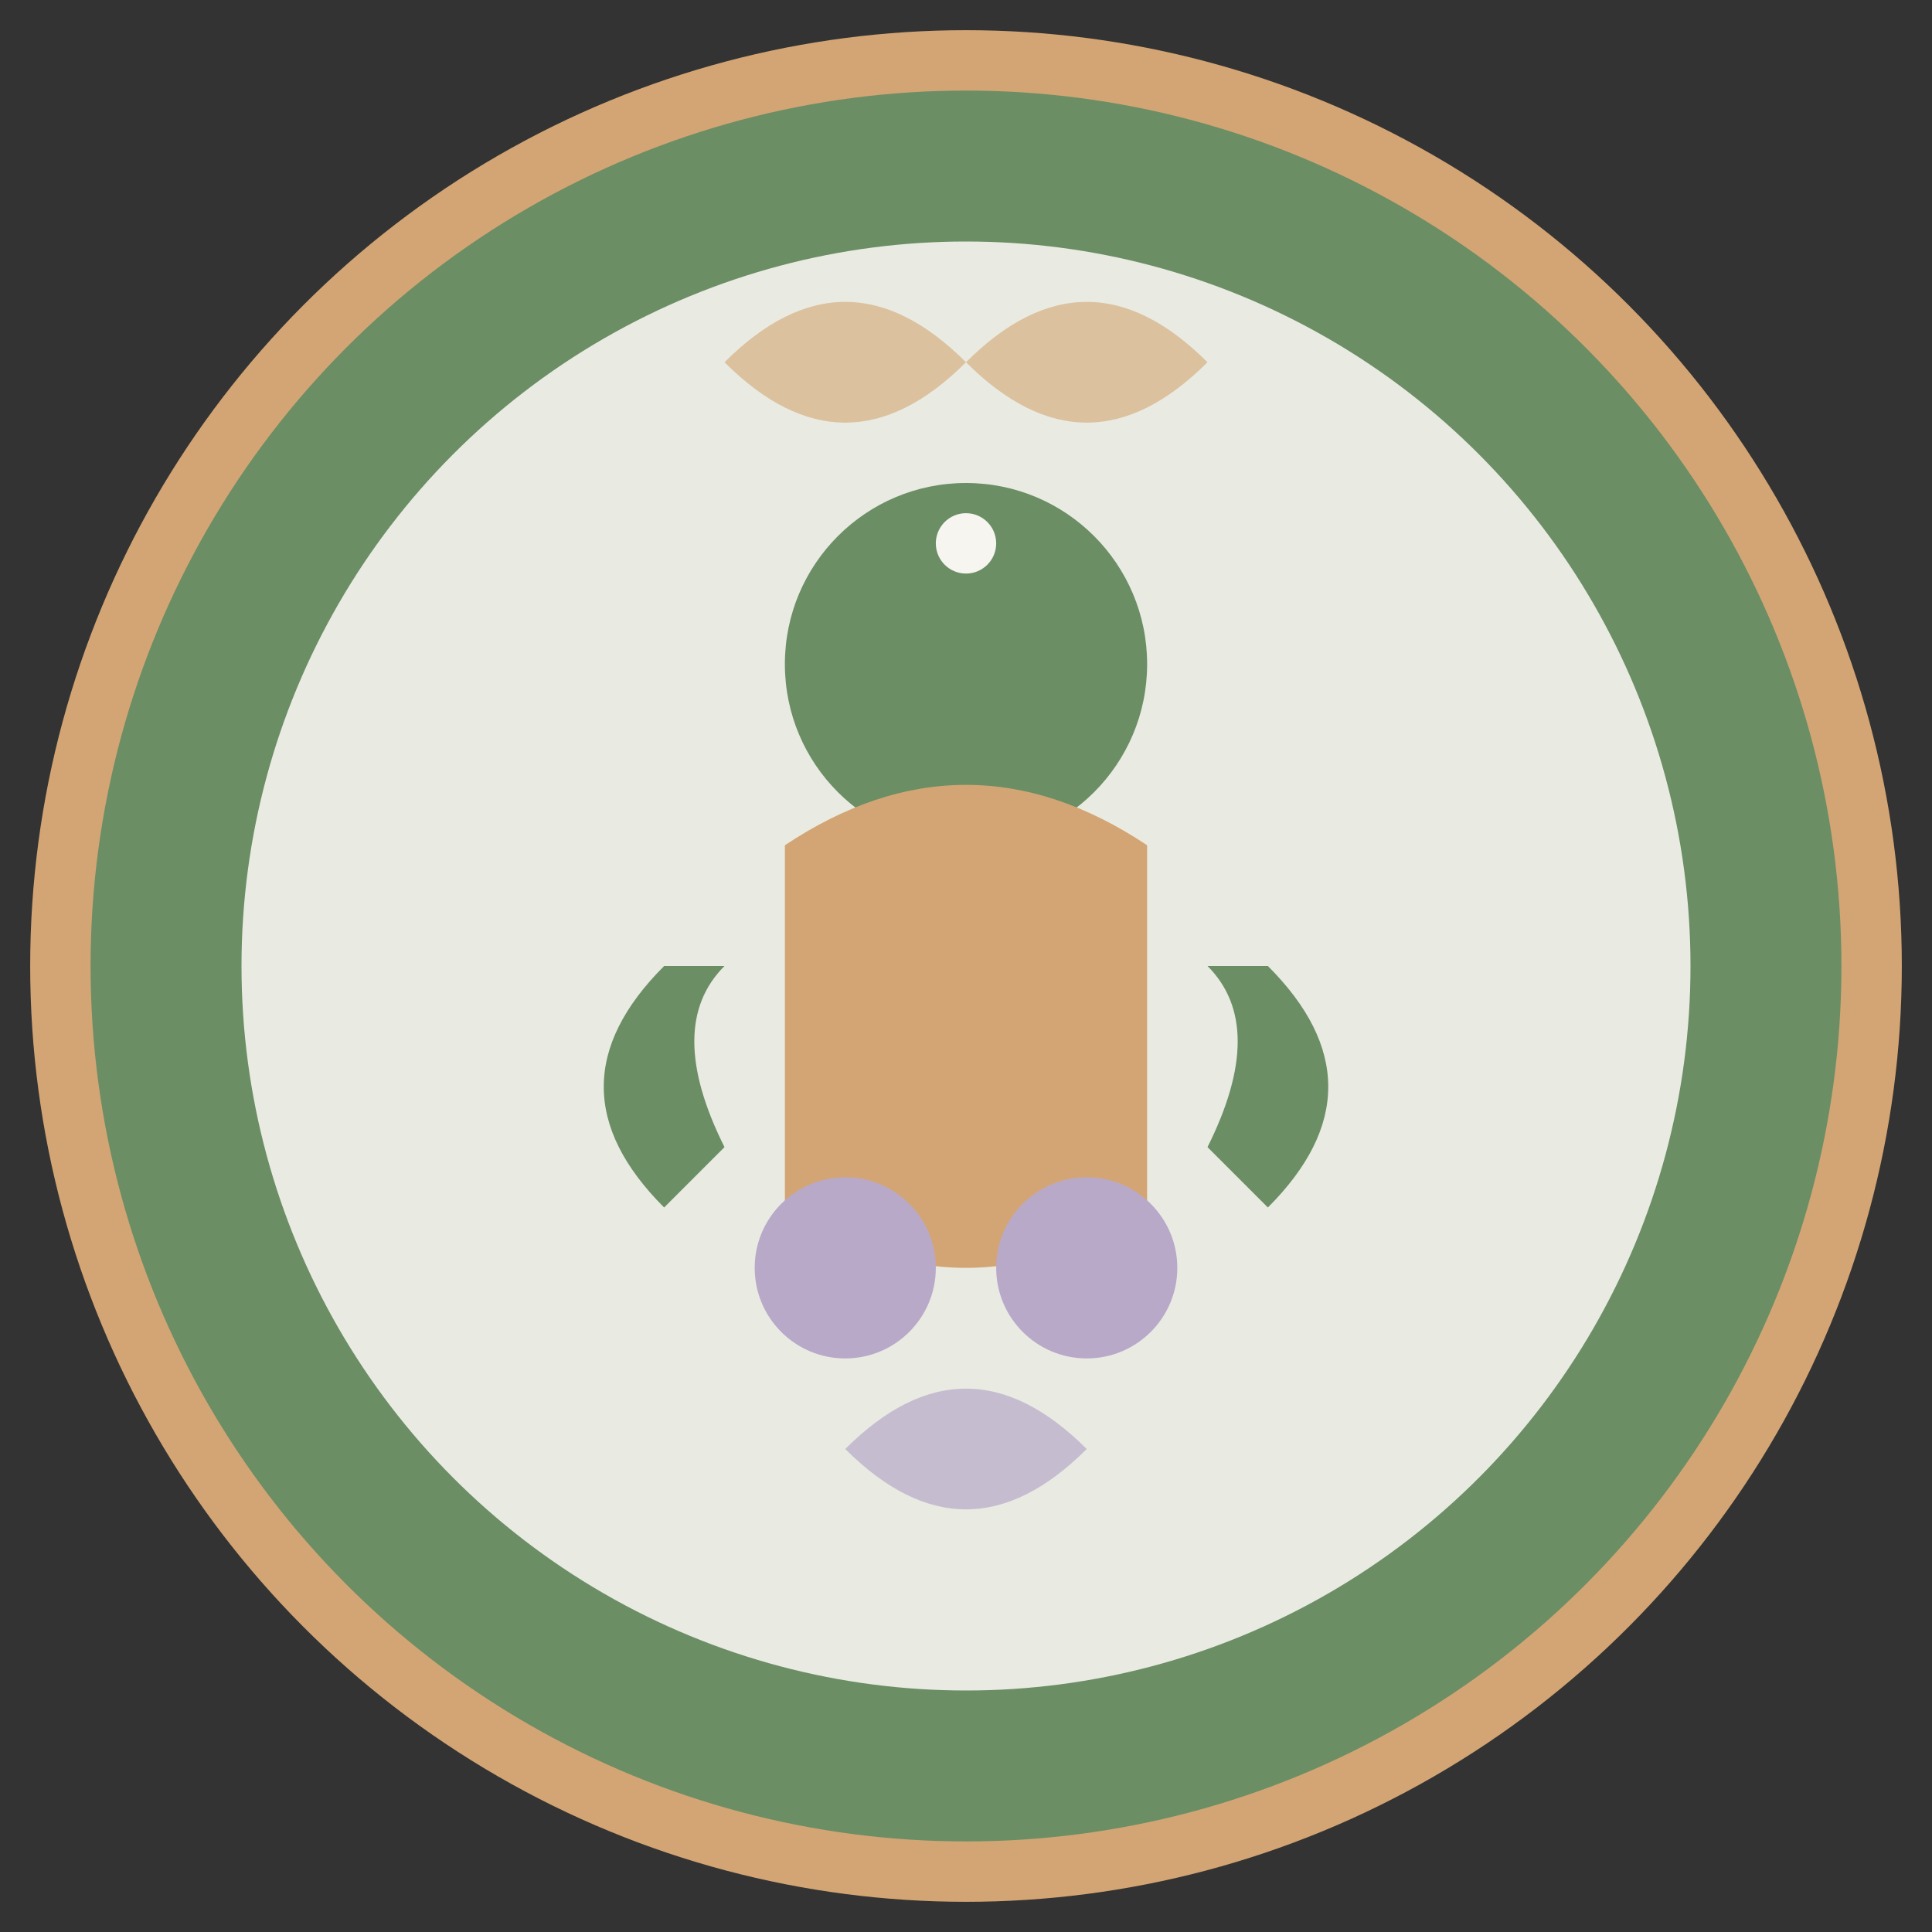 <svg xmlns="http://www.w3.org/2000/svg" viewBox="0 0 64 64" width="64" height="64">
  <rect x="0" y="0" width="64" height="64" fill="#333333" stroke="none"/>
  <!-- Background circle -->
  <circle cx="32" cy="32" r="30" fill="#6B8E65" stroke="#D4A574" stroke-width="2"/>
  
  <!-- Inner peaceful circle -->
  <circle cx="32" cy="32" r="24" fill="#F7F5F0" opacity="0.9"/>
  
  <!-- Lotus/meditation figure -->
  <!-- Head -->
  <circle cx="32" cy="22" r="6" fill="#6B8E65"/>
  
  <!-- Body/torso in meditation pose -->
  <path d="M26 28 Q32 24 38 28 L38 40 Q32 44 26 40 Z" fill="#D4A574"/>
  
  <!-- Legs in lotus position -->
  <circle cx="28" cy="42" r="3" fill="#B8A9C9"/>
  <circle cx="36" cy="42" r="3" fill="#B8A9C9"/>
  
  <!-- Arms/hands in meditation -->
  <path d="M22 32 Q18 36 22 40 L24 38 Q22 34 24 32 Z" fill="#6B8E65"/>
  <path d="M42 32 Q46 36 42 40 L40 38 Q42 34 40 32 Z" fill="#6B8E65"/>
  
  <!-- Peaceful aura/energy lines -->
  <path d="M32 12 Q28 8 24 12 Q28 16 32 12" fill="#D4A574" opacity="0.6"/>
  <path d="M32 12 Q36 8 40 12 Q36 16 32 12" fill="#D4A574" opacity="0.6"/>
  
  <!-- Small meditation dots for focus -->
  <circle cx="32" cy="18" r="1" fill="#F7F5F0"/>
  
  <!-- Energy/peace symbol at bottom -->
  <path d="M28 48 Q32 52 36 48 Q32 44 28 48" fill="#B8A9C9" opacity="0.7"/>
</svg>